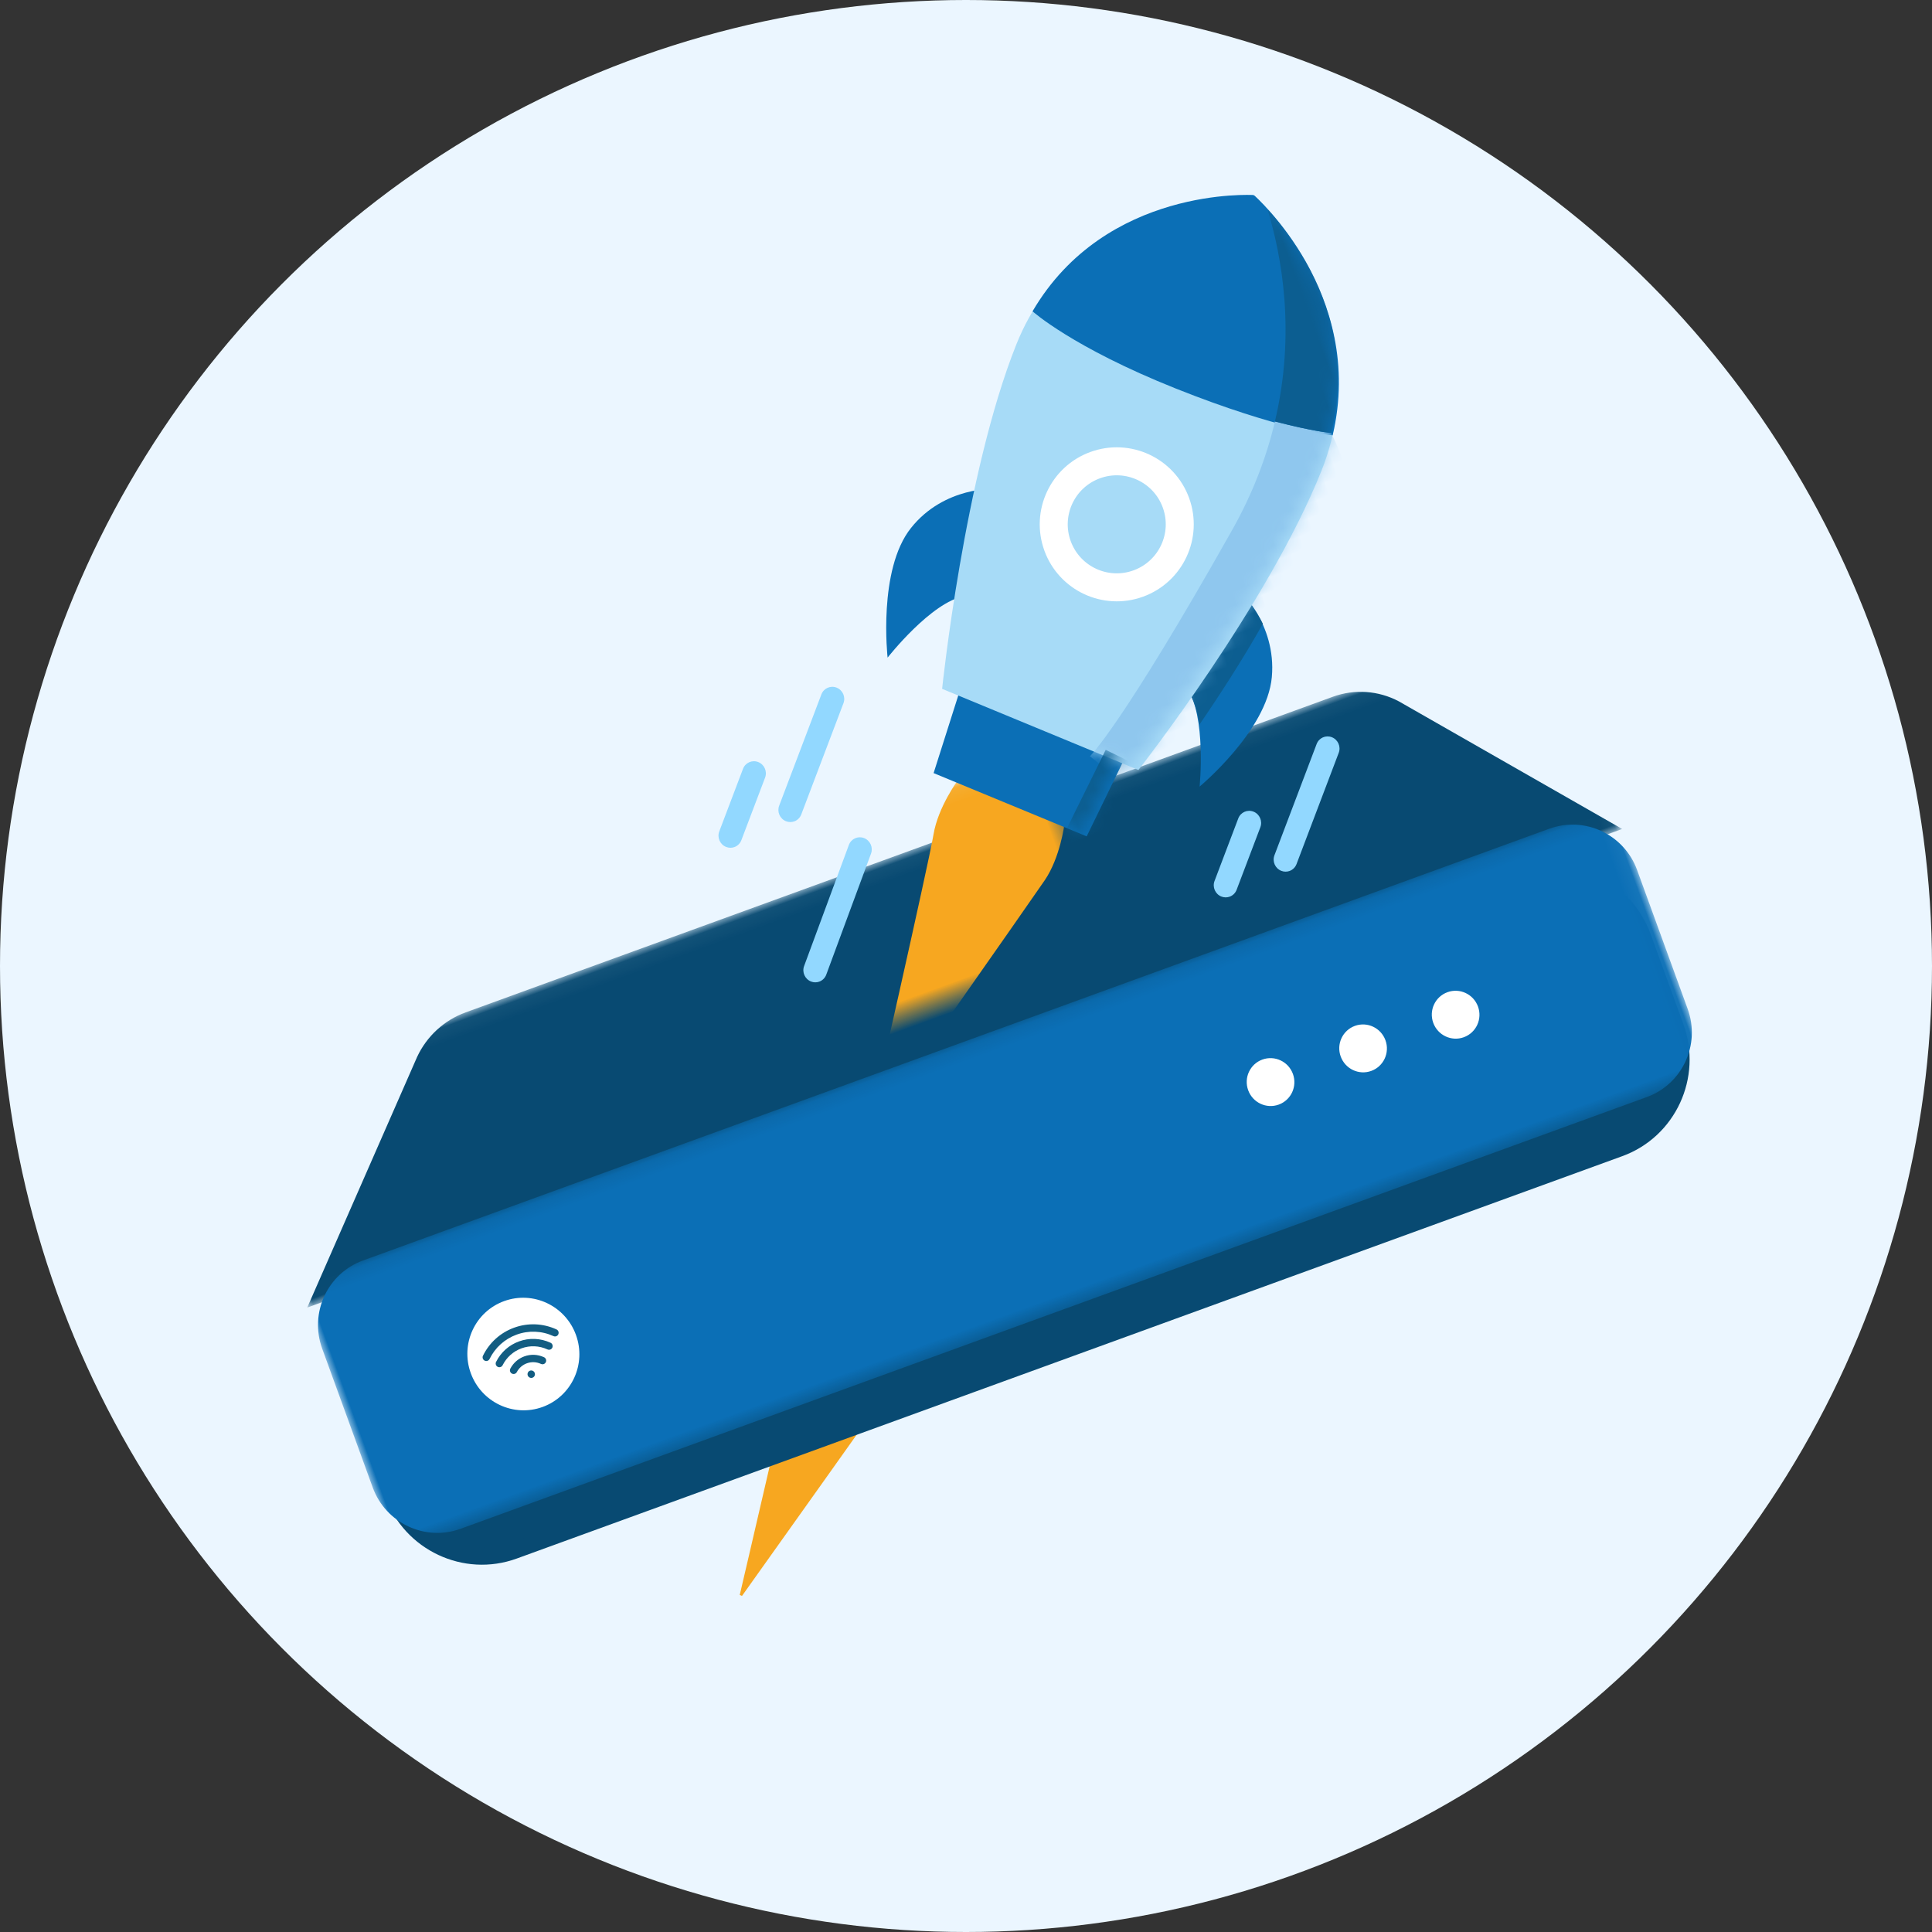 <?xml version="1.0" encoding="UTF-8"?>
<svg width="138px" height="138px" viewBox="0 0 138 138" version="1.1" xmlns="http://www.w3.org/2000/svg" xmlns:xlink="http://www.w3.org/1999/xlink">
    <rect x="0" y="0" width="138" height="138" fill="#333333" stroke="none"/>
    <title>831DB984-5201-4230-9D60-731C565EF008</title>
    <defs>
        <polygon id="path-1" points="0.044 0.025 8.219 0.025 8.219 6.35 0.044 6.35"></polygon>
        <polygon id="path-3" points="0.054 0.025 7.714 0.025 7.714 2.26 0.054 2.26"></polygon>
        <polygon id="path-5" points="0.14 0.025 13.595 0.025 13.595 6.921 0.14 6.921"></polygon>
        <polygon id="path-7" points="0.058 0.025 31.353 0.025 31.353 3.793 0.058 3.793"></polygon>
        <path d="M0.101,0.026 L4.234,3.926 C4.234,3.926 6.616,2.399 9.866,0.026 L9.866,0.026" id="path-9"></path>
        <path d="M0.101,0.026 L4.234,3.926 C4.234,3.926 6.616,2.399 9.866,0.026 L9.866,0.026" id="path-11"></path>
        <polygon id="path-13" points="0.16 0.025 7.833 6.867 11.995 2.943 8.722 0.025"></polygon>
        <polygon id="path-15" points="0 0.046 99.953 0.046 99.953 15.99 0 15.99"></polygon>
        <polygon id="path-17" points="0 0.156 99.953 0.156 99.953 20.549 0 20.549"></polygon>
        <polygon id="path-19" points="0.092 0.069 20.623 0.069 20.623 14.477 0.092 14.477"></polygon>
        <path d="M13.759,5.44 C6.979,12.827 0.144,26.528 0.144,26.528 L0.144,26.528 L0.205,26.582 C0.165,26.66 0.144,26.703 0.144,26.703 L0.144,26.703 L5.537,31.508 L6.129,32.036 L11.522,36.841 C11.522,36.841 24.433,29.026 31.451,21.379 L31.451,21.379 C32.075,20.699 32.615,20.003 33.081,19.299 L33.081,19.299 C33.084,19.301 33.088,19.303 33.088,19.303 L33.088,19.303 C37.443,12.844 35.607,6.038 34.419,3.043 L34.419,3.043 C34.029,1.943 33.701,1.297 33.701,1.297 L33.701,1.297 L33.635,1.238 C33.635,1.238 30.562,0.081 26.495,0.081 L26.495,0.081 C22.554,0.081 17.681,1.166 13.759,5.44" id="path-21"></path>
        <path d="M13.759,5.44 C6.979,12.827 0.144,26.528 0.144,26.528 L0.144,26.528 L0.205,26.582 C0.165,26.66 0.144,26.703 0.144,26.703 L0.144,26.703 L5.537,31.508 L6.129,32.036 L11.522,36.841 C11.522,36.841 24.433,29.026 31.451,21.379 L31.451,21.379 C32.075,20.699 32.615,20.003 33.081,19.299 L33.081,19.299 C33.084,19.301 33.088,19.303 33.088,19.303 L33.088,19.303 C37.443,12.844 35.607,6.038 34.419,3.043 L34.419,3.043 C34.029,1.943 33.701,1.297 33.701,1.297 L33.701,1.297 L33.635,1.238 C33.635,1.238 30.562,0.081 26.495,0.081 L26.495,0.081 C22.554,0.081 17.681,1.166 13.759,5.44" id="path-23"></path>
        <polygon id="path-25" points="0.054 4.762 8.751 12.946 12.909 8.81 8.54 4.699 7.96 4.154 3.591 0.043"></polygon>
    </defs>
    <g id="ZEP11-test-débit-2" stroke="none" stroke-width="1" fill="none" fill-rule="evenodd">
        <g id="zep11-test-debit-fibre" transform="translate(-342, -496)">
            <g id="Illustration" transform="translate(342, 496)">
                <circle id="Oval" fill="#EBF6FF" cx="69" cy="69" r="69"></circle>
                <g id="illustration-fusée" transform="translate(65, 65.5) rotate(-20) translate(-65, -65.5) translate(15, 24)">
                    <g id="Group-19" transform="translate(22, 62)">
                        <g id="Group-3" transform="translate(30.323, 0)">
                            <mask id="mask-2" fill="white">
                                <use xlink:href="#path-1"></use>
                            </mask>
                            <g id="Clip-2"></g>
                            <path d="M7.524,0.874 C5.899,4.292 0.044,6.35 0.044,6.35 C0.044,6.35 2.235,1.855 1.578,-0.462 C0.92,-2.78 0.56,-3.069 0.56,-3.069 L7.414,-5.729 C7.414,-5.729 9.15,-2.544 7.524,0.874" id="Fill-1" fill="#0B6FB6" mask="url(#mask-2)"></path>
                        </g>
                        <g id="Group-6" transform="translate(30.828, 0)">
                            <mask id="mask-4" fill="white">
                                <use xlink:href="#path-3"></use>
                            </mask>
                            <g id="Clip-5"></g>
                            <path d="M7.714,-2.842 C7.541,-4.425 6.951,-5.509 6.951,-5.509 L0.054,-2.832 C0.054,-2.832 0.416,-2.541 1.078,-0.209 C1.274,0.48 1.218,1.361 1.043,2.26 C3.08,0.826 5.453,-0.939 7.714,-2.842" id="Fill-4" fill="#0C5E91" mask="url(#mask-4)"></path>
                        </g>
                        <path d="M20.422,5.607 C20.422,5.607 19.338,7.681 17.758,8.802 C16.043,10.02 0.139,20.964 0.139,20.964 L0.009,20.847 C0.009,20.847 10.373,4.998 11.453,3.116 C12.416,1.438 14.374,0.153 14.374,0.153" id="Fill-7" fill="#F7A720"></path>
                        <g id="Group-11" transform="translate(12.803, 0)">
                            <mask id="mask-6" fill="white">
                                <use xlink:href="#path-5"></use>
                            </mask>
                            <g id="Clip-10"></g>
                            <polygon id="Fill-9" fill="#0B6FB6" mask="url(#mask-6)" points="4.204 -6.101 13.595 2.368 8.818 6.921 0.14 -0.904"></polygon>
                        </g>
                        <g id="Group-16" transform="translate(15.498, 0)">
                            <mask id="mask-8" fill="white">
                                <use xlink:href="#path-7"></use>
                            </mask>
                            <g id="Clip-15"></g>
                            <path d="M5.912,-0.964 L11.186,3.793 C11.186,3.793 23.813,-3.943 30.677,-11.513 C38.471,-20.109 32.877,-31.218 32.877,-31.218 L32.812,-31.276 C32.812,-31.276 21.168,-35.713 13.374,-27.117 C6.743,-19.804 0.058,-6.243 0.058,-6.243 L5.333,-1.486 L5.912,-0.964 Z" id="Fill-14" fill="#A7DBF7" mask="url(#mask-8)"></path>
                        </g>
                    </g>
                    <g id="Group-26" transform="translate(44, 62)">
                        <g id="Group-22">
                            <mask id="mask-10" fill="white">
                                <use xlink:href="#path-9"></use>
                            </mask>
                            <g id="Clip-21"></g>
                            <path d="M25.088,-14.052 C25.087,-14.052 25.085,-14.053 25.083,-14.055 C25.075,-14.059 25.064,-14.064 25.051,-14.071 C25.046,-14.074 25.041,-14.076 25.036,-14.079 C25.023,-14.086 25.007,-14.095 24.988,-14.104 C24.981,-14.108 24.975,-14.112 24.967,-14.116 C24.946,-14.128 24.922,-14.141 24.895,-14.156 C24.888,-14.16 24.882,-14.163 24.874,-14.167 C24.802,-14.207 24.714,-14.257 24.609,-14.319 C24.608,-14.32 24.606,-14.321 24.605,-14.321 C24.555,-14.351 24.502,-14.382 24.445,-14.416 C24.433,-14.423 24.421,-14.431 24.409,-14.438 C24.36,-14.467 24.309,-14.498 24.255,-14.531 C24.239,-14.541 24.223,-14.551 24.206,-14.561 C24.152,-14.594 24.096,-14.629 24.037,-14.666 C24.02,-14.677 24.004,-14.687 23.987,-14.697 C23.918,-14.741 23.846,-14.786 23.772,-14.834 C23.764,-14.839 23.756,-14.844 23.748,-14.849 C23.576,-14.96 23.389,-15.083 23.186,-15.219 C23.17,-15.229 23.154,-15.24 23.139,-15.251 C23.055,-15.307 22.969,-15.366 22.88,-15.427 C22.854,-15.445 22.827,-15.463 22.8,-15.481 C22.718,-15.538 22.635,-15.596 22.549,-15.657 C22.518,-15.678 22.488,-15.699 22.458,-15.72 C22.368,-15.784 22.275,-15.85 22.18,-15.918 C22.154,-15.937 22.128,-15.955 22.101,-15.974 C21.979,-16.062 21.855,-16.152 21.726,-16.247 C20.371,-14.061 18.625,-11.886 16.377,-9.846 C4.537,0.897 1.791,2.151 1.791,2.151 L4.537,6.807 L22.297,-6.713 C22.297,-6.713 25.901,-7.429 25.101,-14.045 C25.101,-14.045 25.096,-14.048 25.088,-14.052" id="Fill-20" fill="#8FC7EE" mask="url(#mask-10)"></path>
                        </g>
                        <g id="Group-25">
                            <mask id="mask-12" fill="white">
                                <use xlink:href="#path-11"></use>
                            </mask>
                            <g id="Clip-24"></g>
                            <path d="M26.259,-31.044 C26.081,-27.403 25.164,-21.791 21.726,-16.247 C23.908,-14.645 25.101,-14.045 25.101,-14.045 C29.478,-20.92 27.393,-28.176 26.259,-31.044" id="Fill-23" fill="#0C5E91" mask="url(#mask-12)"></path>
                        </g>
                    </g>
                    <g id="Group-29" transform="translate(35, 62)">
                        <mask id="mask-14" fill="white">
                            <use xlink:href="#path-13"></use>
                        </mask>
                        <g id="Clip-28"></g>
                        <polygon id="Fill-27" fill="#0C5E91" mask="url(#mask-14)" points="11.306 2.233 5.808 7.21 7.304 8.925 11.654 6.694 13.569 4.464"></polygon>
                    </g>
                    <g id="Group-56" transform="translate(0, 37)">
                        <g id="Group-32">
                            <mask id="mask-16" fill="white">
                                <use xlink:href="#path-15"></use>
                            </mask>
                            <g id="Clip-31"></g>
                            <path d="M99.953,15.99 L-0,15.99 L13.503,1.846 C14.658,0.693 16.219,0.046 17.845,0.046 L83.766,0.046 C85.41,0.046 86.977,0.745 88.082,1.97 L99.953,15.99 Z" id="Fill-30" fill="#084A72" mask="url(#mask-16)"></path>
                        </g>
                        <path d="M91.968,37.355 L7.93,37.355 C4.214,37.355 1.202,34.324 1.202,30.584 L1.202,23.732 C1.202,19.993 4.214,16.962 7.93,16.962 L91.968,16.962 C95.684,16.962 98.695,19.993 98.695,23.732 L98.695,30.584 C98.695,34.324 95.684,37.355 91.968,37.355" id="Fill-33" fill="#084A72"></path>
                        <path d="M7.93,17.561 C4.548,17.561 1.798,20.329 1.798,23.732 L1.798,30.584 C1.798,33.987 4.548,36.756 7.93,36.756 L91.968,36.756 C95.349,36.756 98.1,33.987 98.1,30.584 L98.1,23.732 C98.1,20.329 95.349,17.561 91.968,17.561 L7.93,17.561 Z M91.968,37.954 L7.93,37.954 C3.892,37.954 0.607,34.648 0.607,30.584 L0.607,23.732 C0.607,19.669 3.892,16.362 7.93,16.362 L91.968,16.362 C96.006,16.362 99.291,19.669 99.291,23.732 L99.291,30.584 C99.291,34.648 96.006,37.954 91.968,37.954 L91.968,37.954 Z" id="Fill-35" fill="#084A72"></path>
                        <g id="Group-39" transform="translate(0, 14.036)">
                            <mask id="mask-18" fill="white">
                                <use xlink:href="#path-17"></use>
                            </mask>
                            <g id="Clip-38"></g>
                            <path d="M95.06,20.549 L4.893,20.549 C2.191,20.549 -3.40136054e-05,18.345 -3.40136054e-05,15.625 L-3.40136054e-05,5.08 C-3.40136054e-05,2.36 2.191,0.156 4.893,0.156 L95.06,0.156 C97.762,0.156 99.953,2.36 99.953,5.08 L99.953,15.625 C99.953,18.345 97.762,20.549 95.06,20.549" id="Fill-37" fill="#0B6FB6" mask="url(#mask-18)"></path>
                        </g>
                        <path d="M9.375,24.388 C9.375,26.61 11.165,28.411 13.372,28.411 C15.579,28.411 17.369,26.61 17.369,24.388 C17.369,22.167 15.579,20.366 13.372,20.366 C11.165,20.366 9.375,22.167 9.375,24.388" id="Fill-40" fill="#FFFFFF"></path>
                        <path d="M68.467,24.388 C68.467,25.334 69.228,26.1 70.167,26.1 C71.107,26.1 71.868,25.334 71.868,24.388 C71.868,23.443 71.107,22.677 70.167,22.677 C69.228,22.677 68.467,23.443 68.467,24.388" id="Fill-42" fill="#FFFFFF"></path>
                        <path d="M75.501,24.388 C75.501,25.334 76.262,26.1 77.202,26.1 C78.141,26.1 78.902,25.334 78.902,24.388 C78.902,23.443 78.141,22.677 77.202,22.677 C76.262,22.677 75.501,23.443 75.501,24.388" id="Fill-44" fill="#FFFFFF"></path>
                        <path d="M82.535,24.388 C82.535,25.334 83.297,26.1 84.236,26.1 C85.175,26.1 85.937,25.334 85.937,24.388 C85.937,23.443 85.175,22.677 84.236,22.677 C83.297,22.677 82.535,23.443 82.535,24.388" id="Fill-46" fill="#FFFFFF"></path>
                        <path d="M16.013,23.997 C15.947,23.997 15.882,23.972 15.831,23.922 C15.175,23.276 14.309,22.921 13.393,22.921 C12.49,22.921 11.635,23.266 10.983,23.894 C10.878,23.994 10.713,23.991 10.613,23.886 C10.513,23.781 10.517,23.614 10.621,23.513 C11.371,22.792 12.355,22.394 13.393,22.394 C14.447,22.394 15.443,22.803 16.196,23.545 C16.3,23.647 16.301,23.813 16.2,23.917 C16.149,23.97 16.081,23.997 16.013,23.997" id="Fill-48" fill="#125D82"></path>
                        <path d="M15.288,24.745 C15.221,24.745 15.155,24.72 15.104,24.669 C14.642,24.212 14.032,23.961 13.386,23.961 C12.761,23.961 12.165,24.199 11.707,24.632 C11.602,24.732 11.436,24.727 11.337,24.621 C11.238,24.515 11.244,24.348 11.349,24.249 C11.904,23.723 12.627,23.434 13.386,23.434 C14.17,23.434 14.91,23.739 15.471,24.294 C15.574,24.395 15.575,24.562 15.474,24.666 C15.423,24.718 15.355,24.745 15.288,24.745" id="Fill-50" fill="#125D82"></path>
                        <path d="M14.497,25.559 C14.43,25.559 14.364,25.534 14.313,25.483 C14.062,25.233 13.731,25.096 13.38,25.096 C13.052,25.096 12.737,25.217 12.494,25.439 C12.386,25.536 12.221,25.527 12.124,25.419 C12.028,25.311 12.036,25.145 12.144,25.047 C12.484,24.739 12.923,24.569 13.38,24.569 C13.87,24.569 14.332,24.761 14.681,25.109 C14.784,25.212 14.784,25.378 14.683,25.481 C14.632,25.533 14.564,25.559 14.497,25.559" id="Fill-52" fill="#125D82"></path>
                        <path d="M13.143,25.934 C13.143,26.081 13.262,26.2 13.408,26.2 C13.554,26.2 13.672,26.081 13.672,25.934 C13.672,25.787 13.554,25.667 13.408,25.667 C13.262,25.667 13.143,25.787 13.143,25.934" id="Fill-54" fill="#125D82"></path>
                    </g>
                    <g id="Group-72" transform="translate(42, 0)">
                        <path d="M38.149,34.233 C36.515,37.72 30.625,39.821 30.625,39.821 C30.625,39.821 32.83,35.234 32.168,32.869 C31.506,30.504 31.145,30.209 31.145,30.209 L38.038,27.495 C38.038,27.495 39.784,30.745 38.149,34.233" id="Fill-57" fill="#0B6FB6"></path>
                        <path d="M38.848,30.441 C38.674,28.826 38.081,27.72 38.081,27.72 L31.144,30.451 C31.144,30.451 31.508,30.748 32.174,33.128 C32.371,33.831 32.314,34.73 32.139,35.648 C34.187,34.184 36.575,32.383 38.848,30.441" id="Fill-59" fill="#0C5E91"></path>
                        <g id="Group-63" transform="translate(0, 33.429)">
                            <mask id="mask-20" fill="white">
                                <use xlink:href="#path-19"></use>
                            </mask>
                            <g id="Clip-62"></g>
                            <path d="M20.623,5.634 C20.623,5.634 19.533,7.75 17.944,8.895 C16.219,10.137 0.223,21.305 0.223,21.305 L0.092,21.185 C0.092,21.185 10.516,5.013 11.602,3.092 C12.571,1.38 14.54,0.069 14.54,0.069" id="Fill-61" fill="#F7A720" mask="url(#mask-20)"></path>
                        </g>
                        <polygon id="Fill-64" fill="#0B6FB6" points="17.188 27.115 26.634 35.757 21.829 40.404 13.1 32.418"></polygon>
                        <path d="M17.575,15.409 C14.309,17.404 12.834,23.543 12.834,23.543 C12.834,23.543 17.124,20.864 19.516,21.293 C21.907,21.722 22.234,22.057 22.234,22.057 L24.212,14.845 C24.212,14.845 20.841,13.413 17.575,15.409" id="Fill-66" fill="#0B6FB6"></path>
                        <path d="M21.617,32.357 L26.922,37.211 C26.922,37.211 39.622,29.317 46.526,21.593 C54.365,12.822 48.738,1.486 48.738,1.486 L48.673,1.427 C48.673,1.427 36.962,-3.101 29.122,5.67 C22.453,13.133 15.73,26.971 15.73,26.971 L21.035,31.824 L21.617,32.357 Z" id="Fill-68" fill="#A7DBF7"></path>
                        <path d="M48.135,19.496 C53.845,10.802 48.738,1.486 48.738,1.486 L48.674,1.427 C48.674,1.427 39.001,-2.78 31.023,3.84 C31.023,3.84 32.812,7.221 38.744,12.516 C44.675,17.811 48.135,19.496 48.135,19.496" id="Fill-70" fill="#0B6FB6"></path>
                    </g>
                    <g id="Group-79" transform="translate(57, 0)">
                        <g id="Group-75">
                            <mask id="mask-22" fill="white">
                                <use xlink:href="#path-21"></use>
                            </mask>
                            <g id="Clip-74"></g>
                            <path d="M33.075,19.297 C33.073,19.296 33.071,19.295 33.069,19.294 C33.061,19.29 33.05,19.284 33.036,19.278 C33.032,19.275 33.027,19.273 33.021,19.27 C33.007,19.263 32.991,19.254 32.972,19.245 C32.964,19.241 32.958,19.237 32.95,19.233 C32.928,19.222 32.903,19.209 32.875,19.195 C32.868,19.191 32.861,19.188 32.854,19.183 C32.779,19.144 32.689,19.096 32.58,19.035 C32.578,19.035 32.577,19.034 32.575,19.033 C32.524,19.005 32.469,18.974 32.41,18.941 C32.398,18.934 32.385,18.927 32.372,18.919 C32.322,18.891 32.269,18.861 32.214,18.829 C32.197,18.819 32.181,18.809 32.164,18.799 C32.108,18.767 32.049,18.733 31.988,18.697 C31.971,18.687 31.954,18.677 31.937,18.666 C31.866,18.624 31.791,18.58 31.714,18.533 C31.706,18.528 31.698,18.523 31.69,18.518 C31.512,18.41 31.318,18.29 31.109,18.157 C31.093,18.147 31.076,18.136 31.06,18.126 C30.974,18.071 30.885,18.014 30.793,17.955 C30.766,17.937 30.738,17.919 30.711,17.901 C30.626,17.846 30.539,17.789 30.45,17.73 C30.419,17.71 30.388,17.689 30.357,17.668 C30.263,17.606 30.167,17.541 30.069,17.475 C30.042,17.457 30.015,17.439 29.988,17.42 C29.862,17.335 29.733,17.246 29.6,17.154 C28.2,19.287 26.395,21.41 24.072,23.4 C11.835,33.886 8.998,35.109 8.998,35.109 L11.835,39.652 L30.191,26.459 C30.191,26.459 33.915,25.76 33.088,19.303 C33.088,19.303 33.083,19.3 33.075,19.297" id="Fill-73" fill="#8FC7EE" mask="url(#mask-22)"></path>
                        </g>
                        <g id="Group-78">
                            <mask id="mask-24" fill="white">
                                <use xlink:href="#path-23"></use>
                            </mask>
                            <g id="Clip-77"></g>
                            <path d="M34.285,2.714 C34.101,6.266 33.153,11.743 29.6,17.154 C31.855,18.718 33.088,19.303 33.088,19.303 C37.612,12.594 35.456,5.512 34.285,2.714" id="Fill-76" fill="#0C5E91" mask="url(#mask-24)"></path>
                        </g>
                    </g>
                    <circle id="Oval" stroke="#FFFFFF" stroke-width="2" cx="73.47" cy="20.194" r="4.5"></circle>
                    <g id="Group-82" transform="translate(55, 27)">
                        <mask id="mask-26" fill="white">
                            <use xlink:href="#path-25"></use>
                        </mask>
                        <g id="Clip-81"></g>
                        <polygon id="Fill-80" fill="#0C5E91" mask="url(#mask-26)" points="12.221 8.061 6.729 13.307 8.223 15.115 12.568 12.764 14.48 10.413"></polygon>
                    </g>
                    <g id="Group-93" transform="translate(39, 24)" fill="#92D8FF">
                        <path d="M5.572,8.254 C5.374,8.254 5.176,8.184 5.016,8.042 C4.666,7.73 4.631,7.188 4.938,6.832 L10.491,0.393 C10.798,0.037 11.33,0.001 11.68,0.314 C12.03,0.626 12.065,1.167 11.758,1.523 L6.206,7.962 C6.039,8.156 5.806,8.254 5.572,8.254" id="Fill-83"></path>
                        <path d="M0.923,8.517 C0.726,8.517 0.528,8.447 0.368,8.304 C0.018,7.992 -0.017,7.451 0.29,7.095 L3.412,3.474 C3.719,3.118 4.251,3.082 4.601,3.395 C4.951,3.707 4.986,4.248 4.679,4.604 L1.557,8.225 C1.391,8.418 1.158,8.517 0.923,8.517" id="Fill-85"></path>
                        <path d="M3.332,19.622 C3.137,19.622 2.941,19.554 2.782,19.414 C2.43,19.105 2.39,18.564 2.694,18.205 L8.657,11.171 C8.961,10.812 9.493,10.772 9.846,11.081 C10.198,11.39 10.238,11.931 9.934,12.29 L3.971,19.324 C3.804,19.521 3.569,19.622 3.332,19.622" id="Fill-87"></path>
                        <path d="M37.602,23.683 C37.405,23.683 37.207,23.613 37.047,23.47 C36.697,23.158 36.662,22.617 36.969,22.261 L42.521,15.822 C42.829,15.465 43.361,15.43 43.711,15.742 C44.061,16.054 44.096,16.596 43.789,16.952 L38.237,23.391 C38.07,23.584 37.837,23.683 37.602,23.683" id="Fill-89"></path>
                        <path d="M32.954,23.945 C32.757,23.945 32.558,23.875 32.398,23.733 C32.048,23.421 32.014,22.879 32.32,22.523 L35.442,18.903 C35.749,18.547 36.282,18.511 36.632,18.823 C36.982,19.135 37.017,19.677 36.71,20.033 L33.588,23.653 C33.421,23.847 33.188,23.945 32.954,23.945" id="Fill-91"></path>
                    </g>
                </g>
            </g>
        </g>
    </g>
</svg>